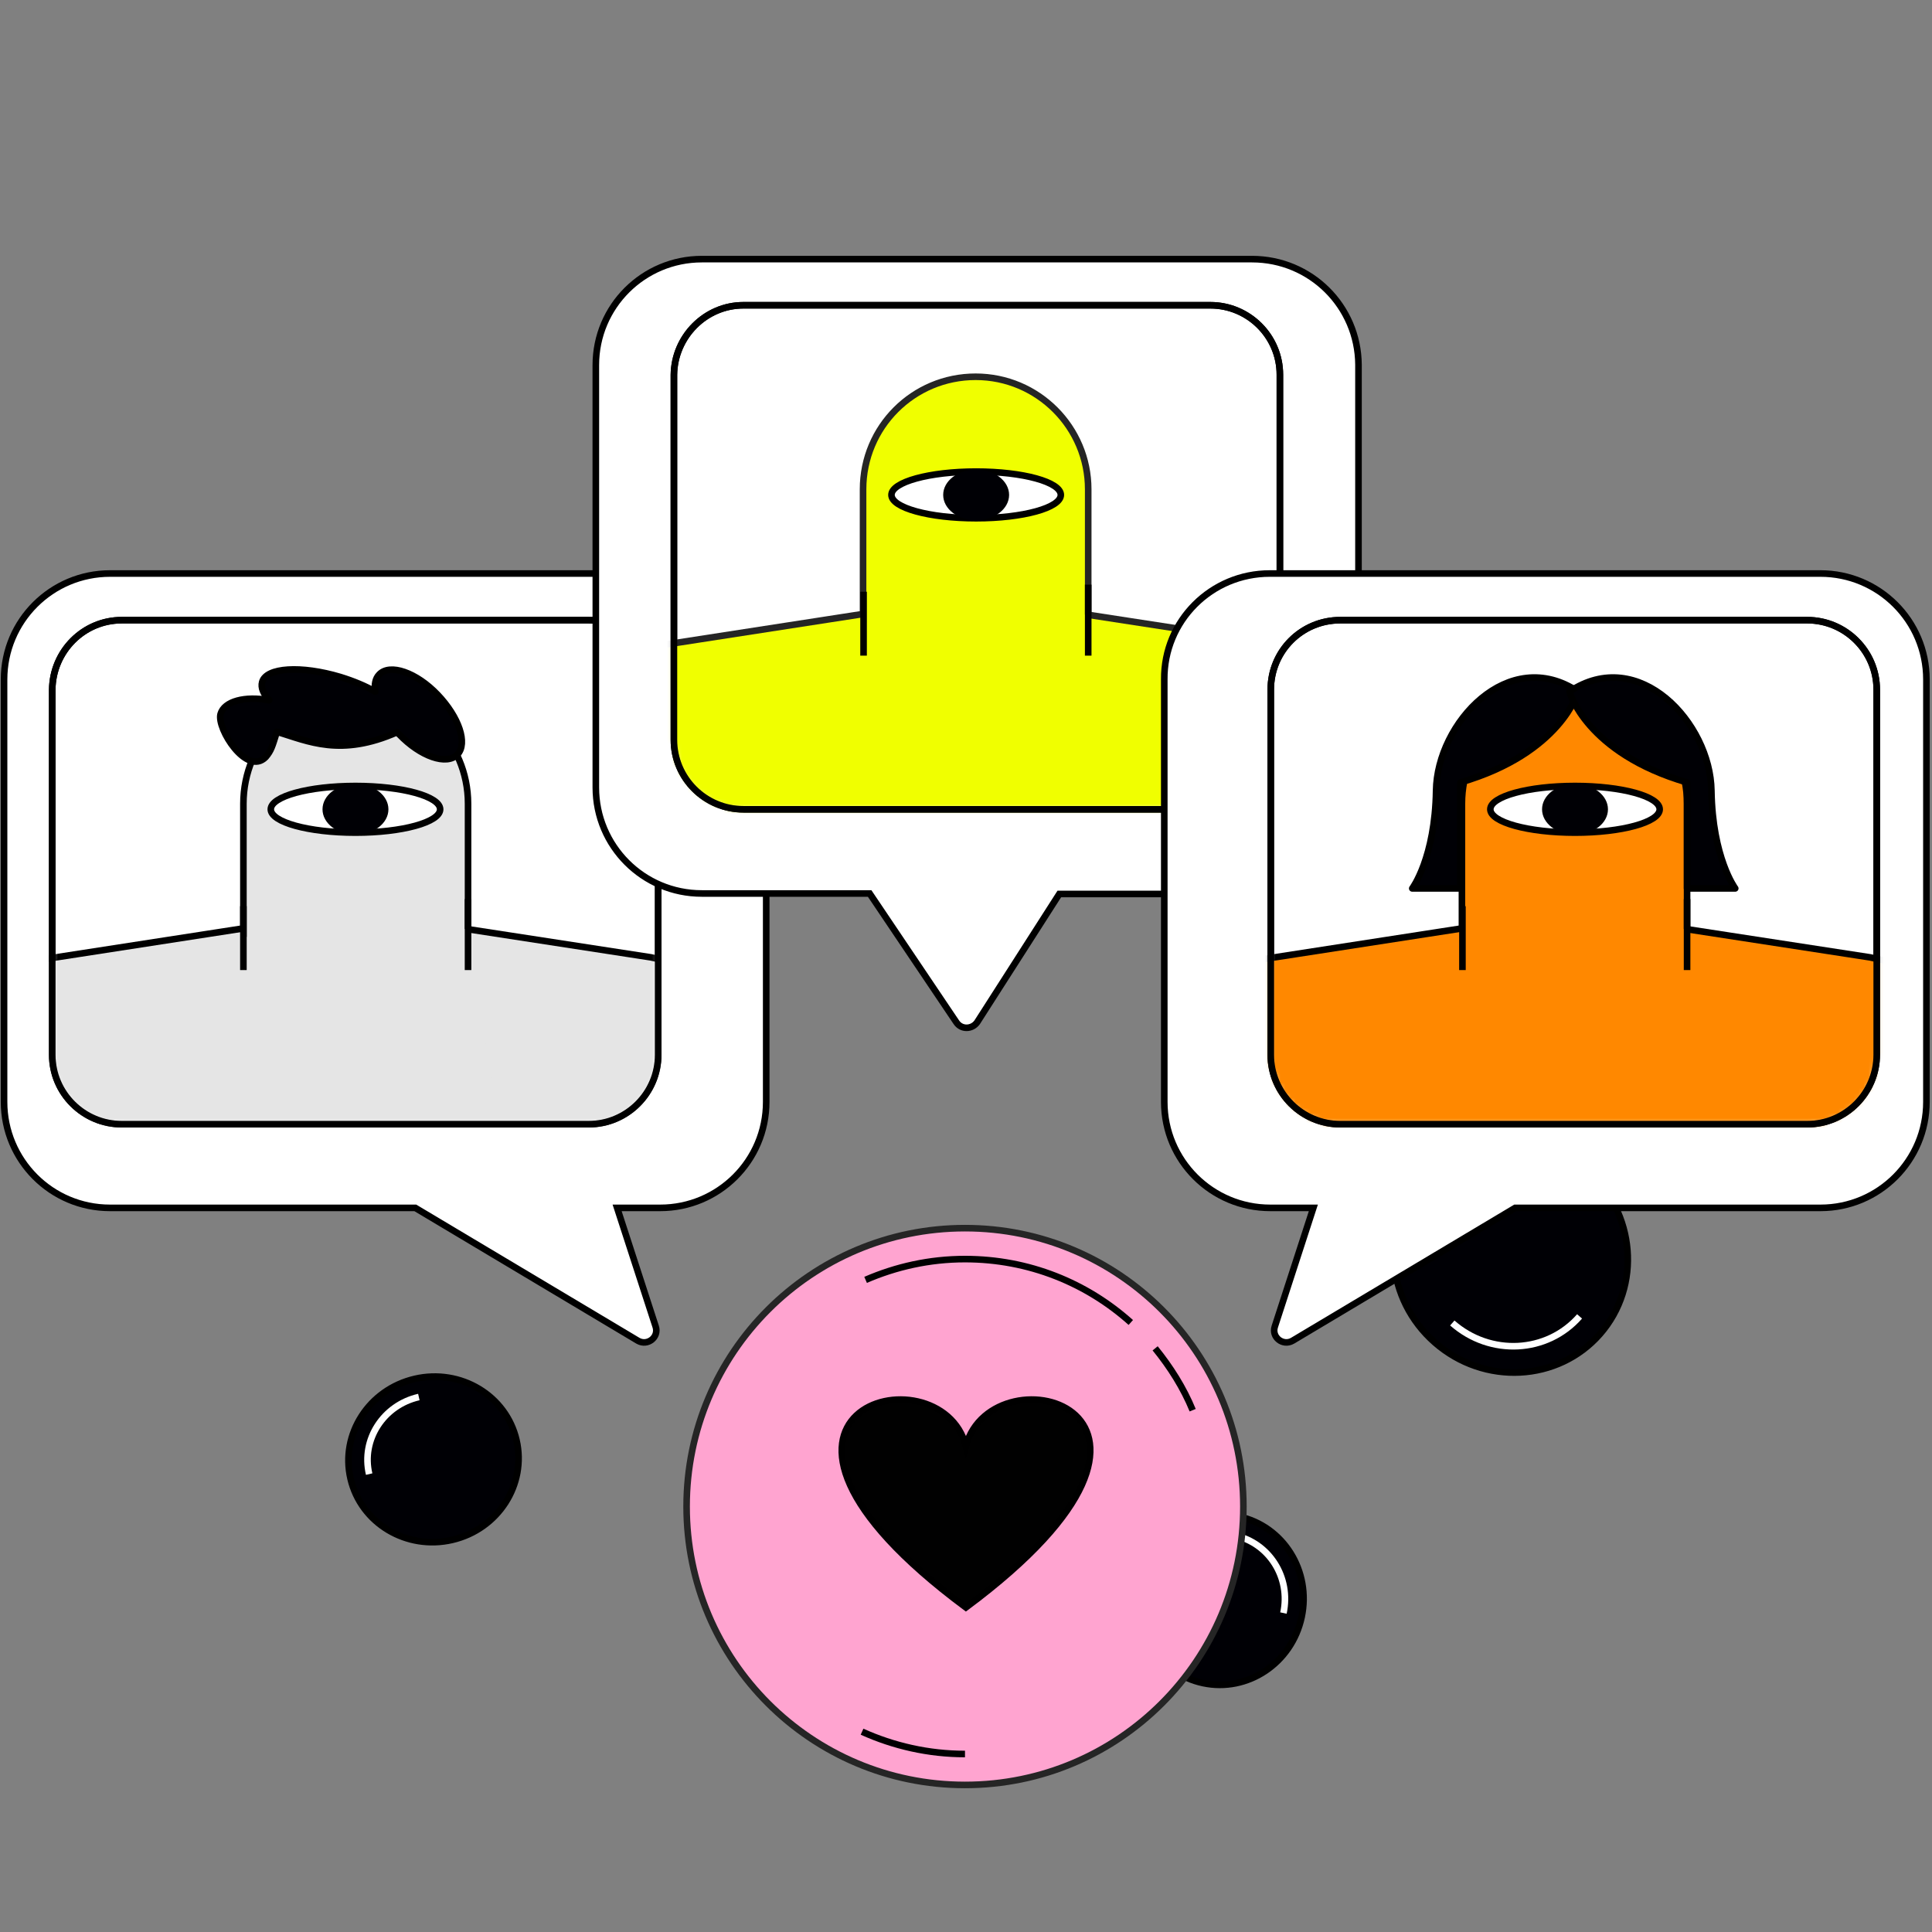 <svg xmlns="http://www.w3.org/2000/svg" width="381" height="381" viewBox="0 0 381 381" fill="none"><rect x="0" y="0" width="381" height="381" fill="#808080" stroke="none"/><g clip-path="url(#clip0_364_1425)"><path d="M256.686 318.905C258.634 309.833 253.078 300.948 244.276 299.058C235.475 297.168 226.761 302.99 224.813 312.062C222.866 321.133 228.422 330.019 237.224 331.909C246.025 333.798 254.739 327.976 256.686 318.905Z" fill="#000005" stroke="black" stroke-width="1.3" stroke-miterlimit="10"></path><path d="M243.5 302.8C250.3 304.3 254.6 311.1 253.1 318.1" stroke="white" stroke-width="1.3" stroke-miterlimit="10"></path><path d="M315.525 263.074C323.778 253.637 322.582 239.089 312.853 230.582C303.124 222.074 288.547 222.828 280.294 232.266C272.041 241.704 273.237 256.251 282.966 264.759C292.695 273.266 307.272 272.512 315.525 263.074Z" fill="#000005" stroke="black" stroke-width="1.3" stroke-miterlimit="10"></path><path d="M311.5 259.6C305.1 266.9 293.9 267.5 286.4 260.9" stroke="white" stroke-width="1.3" stroke-miterlimit="10"></path><path d="M130.2 113.1H21.7C10.2 113.1 0.8 122.4 0.8 134V217.3C0.8 228.8 10.1 238.2 21.7 238.2H81.9L125.8 264.4C127.7 265.5 130 263.7 129.3 261.6L121.7 238.2H130.2C141.7 238.2 151.1 228.9 151.1 217.3V134C151.1 122.4 141.7 113.1 130.2 113.1Z" fill="white" stroke="black" stroke-width="1.3" stroke-miterlimit="10"></path><path d="M24 122.3H116.1C123.6 122.3 129.8 128.4 129.8 136V208C129.8 215.5 123.7 221.7 116.1 221.7H24C16.5 221.7 10.3 215.6 10.3 208V136C10.4 128.4 16.5 122.3 24 122.3Z" fill="white" stroke="black" stroke-width="1.3" stroke-linejoin="round"></path><mask id="mask0_364_1425" style="mask-type:luminance" maskUnits="userSpaceOnUse" x="10" y="122" width="120" height="100"><path d="M24 122.3H116.1C123.6 122.3 129.8 128.4 129.8 136V208C129.8 215.5 123.7 221.7 116.1 221.7H24C16.5 221.7 10.3 215.6 10.3 208V136C10.4 128.4 16.5 122.3 24 122.3Z" fill="white"></path></mask><g mask="url(#mask0_364_1425)"><path d="M92 183.2L128.4 188.8L131.9 189.6V260.4H73.8" fill="#E5E5E5"></path><path d="M92 183.2L128.4 188.8L131.9 189.6V260.4H73.8" stroke="black" stroke-width="1.3" stroke-miterlimit="10"></path><path d="M92.3 183.2V158.5C92.3 146.3 82.4 136.3 70.1 136.3C57.8 136.3 48 146.3 48 158.5V183.2L47.9 183.1L7.8 189.3L9.4 260.9C9.4 268.7 26 275.1 33.8 275.1C41.6 275.1 48 268.7 48 260.8V254.8C48 267 57.9 277 70.1 277C82.3 277 92.3 267.1 92.3 254.8V260.8C92.3 268.6 98.6 275 106.5 275" fill="#E5E5E5"></path><path d="M92.3 183.2V158.5C92.3 146.3 82.4 136.3 70.1 136.3C57.8 136.3 48 146.3 48 158.5V183.2L47.9 183.1L7.8 189.3L9.4 260.9C9.4 268.7 26 275.1 33.8 275.1C41.6 275.1 48 268.7 48 260.8V254.8C48 267 57.9 277 70.1 277C82.3 277 92.3 267.1 92.3 254.8V260.8C92.3 268.6 98.6 275 106.5 275" stroke="black" stroke-width="1.3" stroke-miterlimit="10"></path><path d="M48 178.7V191.3" stroke="black" stroke-width="1.3" stroke-linejoin="round"></path><path d="M92.3 177.3V191.3" stroke="black" stroke-width="1.3" stroke-linejoin="round"></path><path d="M70.1 164.2C79.323 164.2 86.8 162.141 86.8 159.6C86.8 157.059 79.323 155 70.1 155C60.877 155 53.4 157.059 53.4 159.6C53.4 162.141 60.877 164.2 70.1 164.2Z" fill="white" stroke="black" stroke-width="1.3" stroke-linejoin="round"></path><path d="M70.1 164.6C73.689 164.6 76.6 162.361 76.6 159.6C76.6 156.838 73.689 154.6 70.1 154.6C66.51 154.6 63.6 156.838 63.6 159.6C63.6 162.361 66.51 164.6 70.1 164.6Z" fill="#000005"></path></g><path d="M24 122.3H116.1C123.6 122.3 129.8 128.4 129.8 136V208C129.8 215.5 123.7 221.7 116.1 221.7H24C16.5 221.7 10.3 215.6 10.3 208V136C10.4 128.4 16.5 122.3 24 122.3Z" stroke="black" stroke-width="1.3" stroke-linejoin="round"></path><path d="M246.9 51.1H138.4C126.9 51.1 117.5 60.4 117.5 72V155.3C117.5 166.8 126.8 176.2 138.4 176.2H171.5L188.6 201.6C189.6 203.1 191.7 203 192.7 201.6L208.9 176.3H247C258.5 176.3 267.9 167 267.9 155.4V71.9C267.8 60.4 258.5 51.1 246.9 51.1Z" fill="white" stroke="black" stroke-width="1.3" stroke-miterlimit="10"></path><path d="M146.6 60.199H238.7C246.2 60.199 252.4 66.299 252.4 73.899V145.899C252.4 153.399 246.3 159.599 238.7 159.599H146.6C139.1 159.599 132.9 153.499 132.9 145.899V73.899C133 66.399 139.1 60.199 146.6 60.199Z" fill="white" stroke="black" stroke-width="1.3" stroke-linejoin="round"></path><mask id="mask1_364_1425" style="mask-type:luminance" maskUnits="userSpaceOnUse" x="132" y="60" width="121" height="100"><path d="M146.6 60.199H238.7C246.2 60.199 252.4 66.299 252.4 73.899V145.899C252.4 153.399 246.3 159.599 238.7 159.599H146.6C139.1 159.599 132.9 153.499 132.9 145.899V73.899C133 66.399 139.1 60.199 146.6 60.199Z" fill="white"></path></mask><g mask="url(#mask1_364_1425)"><path d="M214.3 121.199L250.7 126.799L254.2 127.599V198.299H196.2" fill="#F0FF00"></path><path d="M214.3 121.199L250.7 126.799L254.2 127.599V198.299H196.2" stroke="#252525" stroke-width="1.3" stroke-miterlimit="10"></path><path d="M214.6 121.199V96.499C214.6 84.299 204.7 74.299 192.4 74.299C180.1 74.299 170.2 84.199 170.2 96.499V121.199L170.1 121.099L130 127.299L131.6 198.899C131.6 206.699 148.2 213.099 156 213.099C163.8 213.099 170.2 206.799 170.2 198.899V192.899C170.2 205.099 180.1 215.099 192.4 215.099C204.7 215.099 214.6 205.199 214.6 192.899V198.899C214.6 206.699 220.9 213.099 228.8 213.099" fill="#F0FF00"></path><path d="M214.6 121.199V96.499C214.6 84.299 204.7 74.299 192.4 74.299C180.1 74.299 170.2 84.199 170.2 96.499V121.199L170.1 121.099L130 127.299L131.6 198.899C131.6 206.699 148.2 213.099 156 213.099C163.8 213.099 170.2 206.799 170.2 198.899V192.899C170.2 205.099 180.1 215.099 192.4 215.099C204.7 215.099 214.6 205.199 214.6 192.899V198.899C214.6 206.699 220.9 213.099 228.8 213.099" stroke="#252525" stroke-width="1.3" stroke-miterlimit="10"></path><path d="M170.3 116.699V129.299" stroke="black" stroke-width="1.3" stroke-linejoin="round"></path><path d="M214.6 115.299V129.299" stroke="black" stroke-width="1.3" stroke-linejoin="round"></path><path d="M192.5 102.199C201.723 102.199 209.2 100.14 209.2 97.599C209.2 95.058 201.723 92.999 192.5 92.999C183.277 92.999 175.8 95.058 175.8 97.599C175.8 100.14 183.277 102.199 192.5 102.199Z" fill="white" stroke="black" stroke-width="1.3" stroke-linejoin="round"></path><path d="M192.5 102.599C196.09 102.599 199 100.36 199 97.599C199 94.837 196.09 92.599 192.5 92.599C188.91 92.599 186 94.837 186 97.599C186 100.36 188.91 102.599 192.5 102.599Z" fill="#000005"></path></g><path d="M146.6 60.199H238.7C246.2 60.199 252.4 66.299 252.4 73.899V145.899C252.4 153.399 246.3 159.599 238.7 159.599H146.6C139.1 159.599 132.9 153.499 132.9 145.899V73.899C133 66.399 139.1 60.199 146.6 60.199Z" stroke="black" stroke-width="1.3" stroke-linejoin="round"></path><path d="M250.4 113.1H359C370.5 113.1 379.9 122.4 379.9 134V217.3C379.9 228.8 370.6 238.2 359 238.2H298.8L254.9 264.4C253 265.5 250.7 263.7 251.4 261.6L259 238.2H250.5C239 238.2 229.6 228.9 229.6 217.3V134C229.5 122.4 238.9 113.1 250.4 113.1Z" fill="white" stroke="black" stroke-width="1.3" stroke-miterlimit="10"></path><path d="M264.3 122.3H356.4C363.9 122.3 370.1 128.4 370.1 136V208C370.1 215.5 364 221.7 356.4 221.7H264.3C256.8 221.7 250.6 215.6 250.6 208V136C250.6 128.4 256.7 122.3 264.3 122.3Z" fill="white" stroke="black" stroke-width="1.3" stroke-linejoin="round"></path><mask id="mask2_364_1425" style="mask-type:luminance" maskUnits="userSpaceOnUse" x="250" y="122" width="121" height="100"><path d="M264.3 122.3H356.4C363.9 122.3 370.1 128.4 370.1 136V208C370.1 215.5 364 221.7 356.4 221.7H264.3C256.8 221.7 250.6 215.6 250.6 208V136C250.6 128.4 256.7 122.3 264.3 122.3Z" fill="white"></path></mask><g mask="url(#mask2_364_1425)"><path d="M332.4 183.2L368.8 188.8L372.4 189.6V260.4H314.3" fill="#FF8800"></path><path d="M332.4 183.2L368.8 188.8L372.4 189.6V260.4H314.3" stroke="black" stroke-width="1.3" stroke-miterlimit="10"></path><path d="M332.7 183.2V158.5C332.7 146.3 322.8 136.3 310.5 136.3C298.2 136.3 288.3 146.2 288.3 158.5V183.2L288.2 183.1L248.1 189.3L249.7 260.9C249.7 268.7 266.3 275.1 274.1 275.1C281.9 275.1 288.3 268.8 288.3 260.9V254.9C288.3 267.1 298.2 277.1 310.5 277.1C322.8 277.1 332.7 267.2 332.7 254.9V260.9C332.7 268.7 339 275.1 346.9 275.1" fill="#FF8800"></path><path d="M332.7 183.2V158.5C332.7 146.3 322.8 136.3 310.5 136.3C298.2 136.3 288.3 146.2 288.3 158.5V183.2L288.2 183.1L248.1 189.3L249.7 260.9C249.7 268.7 266.3 275.1 274.1 275.1C281.9 275.1 288.3 268.8 288.3 260.9V254.9C288.3 267.1 298.2 277.1 310.5 277.1C322.8 277.1 332.7 267.2 332.7 254.9V260.9C332.7 268.7 339 275.1 346.9 275.1" stroke="black" stroke-width="1.3" stroke-miterlimit="10"></path><path d="M288.4 178.7V191.3" stroke="black" stroke-width="1.3" stroke-linejoin="round"></path><path d="M332.7 177.3V191.3" stroke="black" stroke-width="1.3" stroke-linejoin="round"></path><path d="M310.6 164.2C319.823 164.2 327.3 162.141 327.3 159.6C327.3 157.059 319.823 155 310.6 155C301.377 155 293.9 157.059 293.9 159.6C293.9 162.141 301.377 164.2 310.6 164.2Z" fill="white" stroke="black" stroke-width="1.3" stroke-linejoin="round"></path><path d="M310.6 164.6C314.19 164.6 317.1 162.361 317.1 159.6C317.1 156.838 314.19 154.6 310.6 154.6C307.01 154.6 304.1 156.838 304.1 159.6C304.1 162.361 307.01 164.6 310.6 164.6Z" fill="#000005"></path><path d="M311.2 136.4C311.2 136.4 307.9 148.5 288 154.3V175.2H278.5C278.5 175.2 283 169.2 283.2 155.9C283.4 142.6 297.5 127.2 311.2 136.4Z" fill="#000005" stroke="black" stroke-width="1.3" stroke-linejoin="round"></path><path d="M309.5 136.4C309.5 136.4 312.8 148.5 332.7 154.3V175.2H342.2C342.2 175.2 337.7 169.2 337.5 155.9C337.3 142.6 323.2 127.2 309.5 136.4Z" fill="#000005" stroke="black" stroke-width="1.3" stroke-linejoin="round"></path></g><path d="M264.3 122.3H356.4C363.9 122.3 370.1 128.4 370.1 136V208C370.1 215.5 364 221.7 356.4 221.7H264.3C256.8 221.7 250.6 215.6 250.6 208V136C250.6 128.4 256.7 122.3 264.3 122.3Z" stroke="black" stroke-width="1.3" stroke-linejoin="round"></path><path d="M54.6 144.3C60.8 146.2 67.2 149.3 78.3 144.4C78.4 144.5 78.5 144.7 78.7 144.8C82.9 149.2 88.1 151 90.2 148.8C92.3 146.6 90.5 141.4 86.3 137C82.1 132.6 76.9 130.8 74.8 133C74 133.8 73.8 135 74 136.4C72.1 135.3 69.7 134.3 67.1 133.5C59.4 131.2 52.5 131.6 51.7 134.5C51.4 135.6 51.9 136.8 53.1 138.1C48.3 137.2 44.2 138.3 43.5 140.8C42.7 143.7 48.7 153.1 52.4 149.3C53.5 148 53.7 147.2 54.6 144.3Z" fill="#000005" stroke="black" stroke-width="1.3" stroke-linejoin="round"></path><path d="M190.3 351.999C220.62 351.999 245.2 327.42 245.2 297.099C245.2 266.779 220.62 242.199 190.3 242.199C159.979 242.199 135.4 266.779 135.4 297.099C135.4 327.42 159.979 351.999 190.3 351.999Z" fill="#FFA4D0" stroke="#252525" stroke-width="1.3" stroke-miterlimit="10"></path><path d="M227.8 265.899C230.8 269.599 233.4 273.699 235.2 278.099" stroke="black" stroke-width="1.3" stroke-miterlimit="10"></path><path d="M170.7 252.399C176.7 249.799 183.3 248.299 190.3 248.299C202.9 248.299 214.3 252.999 223 260.799" stroke="black" stroke-width="1.3" stroke-miterlimit="10"></path><path d="M190.3 345.899C183.1 345.899 176.2 344.299 170 341.499" stroke="black" stroke-width="1.3" stroke-miterlimit="10"></path><path d="M89.19 303.671C98.227 301.565 103.895 292.75 101.852 283.983C99.808 275.215 90.826 269.816 81.79 271.922C72.754 274.028 67.085 282.843 69.129 291.61C71.172 300.377 80.154 305.777 89.19 303.671Z" fill="#000005" stroke="black" stroke-width="1.3" stroke-miterlimit="10"></path><path d="M72.8 290.7C71.2 283.9 75.6 277.1 82.6 275.5" stroke="white" stroke-width="1.3" stroke-miterlimit="10"></path><path d="M190.48 285.174C195.741 265.527 242.919 278.03 190.48 317C138.042 278.03 185.384 265.527 190.48 285.174Z" fill="#010101" stroke="black" stroke-width="1.3" stroke-miterlimit="10"></path></g><defs><clipPath id="clip0_364_1425"><rect width="380.6" height="380.6" fill="white"></rect></clipPath></defs></svg>